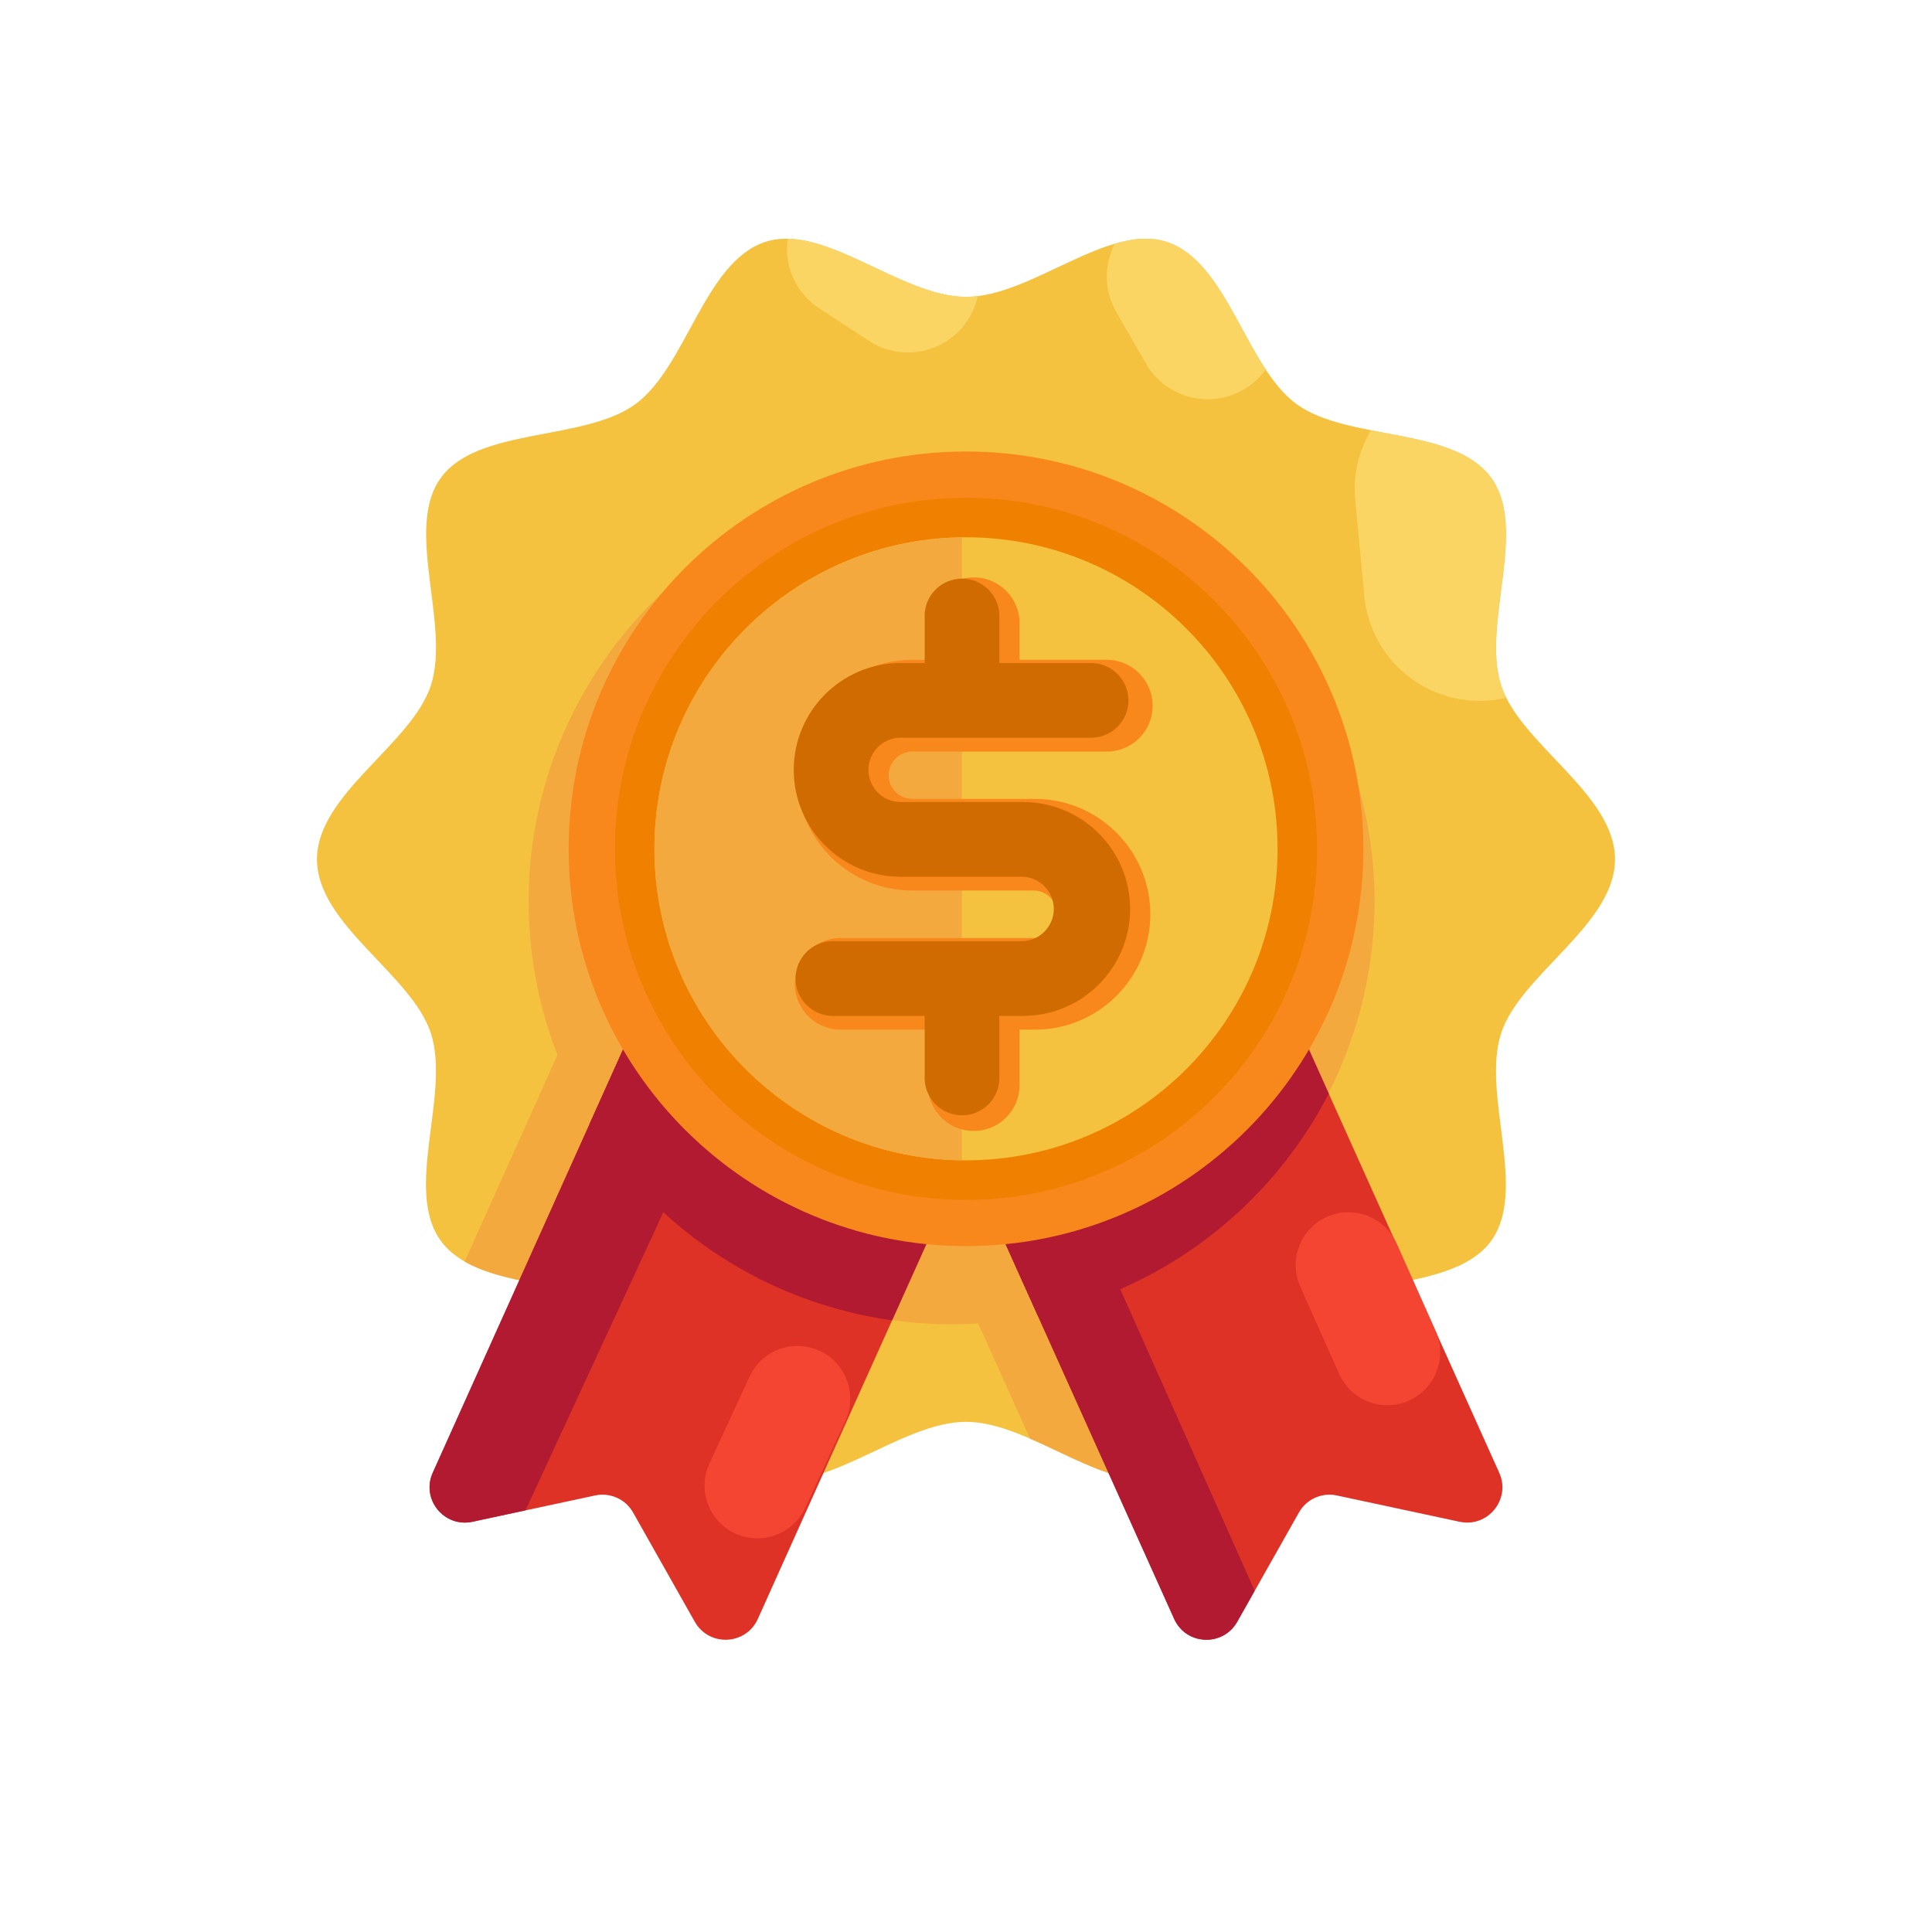 <?xml version="1.0" encoding="UTF-8"?>
<svg xmlns="http://www.w3.org/2000/svg" xmlns:xlink="http://www.w3.org/1999/xlink" width="120px" height="120px" viewBox="0 0 120 120" version="1.1">
<g id="surface1">
<path style=" stroke:none;fill-rule:nonzero;fill:rgb(95.686%,76.078%,24.706%);fill-opacity:1;" d="M 100.312 53.375 C 100.312 57.434 94.43 60.516 93.238 64.176 C 92.004 67.973 94.914 73.914 92.617 77.074 C 90.316 80.238 83.723 79.32 80.539 81.648 C 77.352 83.977 76.254 90.492 72.461 91.723 C 68.797 92.914 64.055 88.312 60 88.312 C 55.945 88.312 51.203 92.914 47.539 91.723 C 43.746 90.492 42.625 83.945 39.461 81.648 C 36.301 79.352 29.707 80.262 27.383 77.074 C 25.062 73.891 27.996 67.973 26.762 64.176 C 25.57 60.516 19.688 57.434 19.688 53.375 C 19.688 49.32 25.57 46.234 26.762 42.574 C 27.996 38.777 25.086 32.84 27.383 29.676 C 29.684 26.516 36.277 27.426 39.461 25.105 C 42.648 22.781 43.746 16.262 47.539 15.023 C 51.203 13.836 55.945 18.438 60 18.438 C 64.055 18.438 68.797 13.836 72.461 15.023 C 76.254 16.262 77.375 22.805 80.539 25.105 C 83.699 27.402 90.293 26.484 92.617 29.676 C 94.938 32.867 92.004 38.777 93.238 42.574 C 94.43 46.234 100.312 49.312 100.312 53.375 Z M 100.312 53.375 "/>
<path style=" stroke:none;fill-rule:nonzero;fill:rgb(95.686%,66.275%,24.706%);fill-opacity:1;" d="M 59.062 82.254 C 45.574 82.234 34.293 72 32.965 58.578 C 31.633 45.152 40.684 32.906 53.906 30.238 C 67.129 27.57 80.227 35.352 84.203 48.238 C 88.18 61.129 81.75 74.934 69.324 80.184 C 66.078 81.555 62.59 82.262 59.062 82.254 Z M 59.062 82.254 "/>
<path style=" stroke:none;fill-rule:nonzero;fill:rgb(95.686%,66.275%,24.706%);fill-opacity:1;" d="M 75.773 61.625 C 75.535 61.098 75.098 60.684 74.551 60.477 C 74.008 60.27 73.406 60.289 72.875 60.527 L 56.688 67.805 C 56.461 67.906 56.254 68.043 56.074 68.215 C 55.898 68.047 55.691 67.906 55.469 67.805 L 39.281 60.527 C 38.176 60.031 36.879 60.52 36.379 61.625 L 28.859 78.355 C 31.793 80.039 36.805 79.711 39.461 81.648 C 42.523 83.867 43.668 90.07 47.18 91.59 L 56.074 71.801 L 63.973 89.352 C 66.93 90.629 69.949 92.539 72.461 91.723 C 76.254 90.492 77.375 83.945 80.539 81.648 C 81.496 80.945 82.77 80.539 84.145 80.23 Z M 75.773 61.625 "/>
<path style=" stroke:none;fill-rule:nonzero;fill:rgb(87.059%,19.608%,14.902%);fill-opacity:1;" d="M 43.156 100.734 L 39.324 93.949 C 38.855 93.113 37.895 92.684 36.961 92.887 L 29.34 94.52 C 27.582 94.895 26.141 93.113 26.879 91.477 L 40.301 61.625 C 40.539 61.098 40.98 60.684 41.523 60.477 C 42.066 60.27 42.672 60.289 43.199 60.527 L 59.395 67.805 C 59.926 68.043 60.336 68.484 60.543 69.027 C 60.75 69.57 60.73 70.176 60.492 70.703 L 47.07 100.555 C 46.332 102.191 44.047 102.301 43.156 100.734 Z M 43.156 100.734 "/>
<path style=" stroke:none;fill-rule:nonzero;fill:rgb(69.412%,10.196%,19.216%);fill-opacity:1;" d="M 44.988 67.105 C 46.039 64.832 45.047 62.137 42.773 61.086 L 41.488 60.492 C 40.961 60.703 40.535 61.109 40.301 61.625 L 26.879 91.477 C 26.141 93.113 27.582 94.895 29.34 94.52 L 32.641 93.809 Z M 44.988 67.105 "/>
<path style=" stroke:none;fill-rule:nonzero;fill:rgb(87.059%,19.608%,14.902%);fill-opacity:1;" d="M 76.844 100.734 L 80.676 93.949 C 81.145 93.113 82.105 92.684 83.039 92.887 L 90.66 94.52 C 92.418 94.895 93.859 93.113 93.121 91.477 L 79.699 61.625 C 79.461 61.098 79.02 60.684 78.477 60.477 C 77.934 60.27 77.328 60.289 76.801 60.527 L 60.605 67.805 C 60.074 68.043 59.664 68.484 59.457 69.027 C 59.25 69.57 59.27 70.176 59.508 70.703 L 72.93 100.555 C 73.668 102.191 75.953 102.301 76.844 100.734 Z M 76.844 100.734 "/>
<path style=" stroke:none;fill-rule:nonzero;fill:rgb(69.412%,10.196%,19.216%);fill-opacity:1;" d="M 64.816 69.383 L 59.898 71.578 L 72.93 100.555 C 73.668 102.191 75.953 102.301 76.844 100.734 L 77.93 98.809 Z M 64.816 69.383 "/>
<path style=" stroke:none;fill-rule:nonzero;fill:rgb(69.412%,10.196%,19.216%);fill-opacity:1;" d="M 59.395 67.805 L 43.199 60.527 C 42.672 60.289 42.066 60.27 41.523 60.477 C 40.98 60.684 40.539 61.098 40.301 61.625 L 36.637 69.773 C 40.766 76.441 47.645 80.922 55.41 82.008 L 60.492 70.703 C 60.73 70.176 60.75 69.57 60.543 69.027 C 60.336 68.484 59.926 68.043 59.395 67.805 Z M 59.395 67.805 "/>
<path style=" stroke:none;fill-rule:nonzero;fill:rgb(69.412%,10.196%,19.216%);fill-opacity:1;" d="M 82.531 67.926 L 79.699 61.625 C 79.461 61.098 79.02 60.684 78.477 60.477 C 77.934 60.27 77.328 60.289 76.801 60.527 L 60.605 67.805 C 60.074 68.043 59.664 68.484 59.457 69.027 C 59.25 69.57 59.27 70.176 59.508 70.703 L 64.453 81.703 C 66.121 81.359 67.754 80.848 69.324 80.184 C 75.023 77.766 79.695 73.43 82.531 67.926 Z M 82.531 67.926 "/>
<path style=" stroke:none;fill-rule:nonzero;fill:rgb(97.255%,53.333%,10.588%);fill-opacity:1;" d="M 84.68 52.723 C 84.68 66.352 73.629 77.398 60 77.398 C 46.371 77.398 35.32 66.352 35.32 52.723 C 35.32 39.094 46.371 28.043 60 28.043 C 73.629 28.043 84.68 39.094 84.68 52.723 Z M 84.68 52.723 "/>
<path style=" stroke:none;fill-rule:nonzero;fill:rgb(94.118%,50.196%,0%);fill-opacity:1;" d="M 81.805 52.723 C 81.805 64.766 72.043 74.527 60 74.527 C 47.957 74.527 38.195 64.766 38.195 52.723 C 38.195 40.68 47.957 30.918 60 30.918 C 72.043 30.918 81.805 40.68 81.805 52.723 Z M 81.805 52.723 "/>
<path style=" stroke:none;fill-rule:nonzero;fill:rgb(95.686%,76.078%,24.706%);fill-opacity:1;" d="M 79.352 52.723 C 79.352 63.41 70.688 72.07 60 72.07 C 49.312 72.07 40.648 63.41 40.648 52.723 C 40.648 42.035 49.312 33.371 60 33.371 C 70.688 33.371 79.352 42.035 79.352 52.723 Z M 79.352 52.723 "/>
<path style=" stroke:none;fill-rule:nonzero;fill:rgb(95.686%,66.275%,24.706%);fill-opacity:1;" d="M 59.746 33.379 C 49.184 33.512 40.648 42.121 40.648 52.723 C 40.648 63.324 49.184 71.934 59.746 72.07 Z M 59.746 33.379 "/>
<path style=" stroke:none;fill-rule:nonzero;fill:rgb(97.255%,53.333%,10.588%);fill-opacity:1;" d="M 60.48 70.246 C 58.906 70.246 57.629 68.973 57.629 67.398 L 57.629 63.953 L 52.352 63.953 C 51.301 64.004 50.312 63.469 49.773 62.57 C 49.234 61.668 49.234 60.547 49.773 59.645 C 50.312 58.742 51.301 58.211 52.352 58.262 L 64.285 58.262 C 65.062 58.211 65.664 57.566 65.664 56.785 C 65.664 56.008 65.062 55.363 64.285 55.312 L 56.664 55.312 C 52.707 55.312 49.5 52.105 49.5 48.148 C 49.5 44.195 52.707 40.984 56.664 40.984 L 57.629 40.984 L 57.629 38.711 C 57.629 37.137 58.906 35.863 60.48 35.863 C 62.055 35.863 63.328 37.137 63.328 38.711 L 63.328 40.984 L 68.609 40.984 C 69.66 40.938 70.648 41.469 71.188 42.371 C 71.727 43.27 71.727 44.395 71.188 45.297 C 70.648 46.195 69.66 46.727 68.609 46.68 L 56.664 46.68 C 55.852 46.68 55.195 47.34 55.195 48.148 C 55.195 48.961 55.852 49.621 56.664 49.621 L 64.285 49.621 C 68.238 49.625 71.445 52.828 71.449 56.785 C 71.449 60.738 68.238 63.953 64.285 63.953 L 63.328 63.953 L 63.328 67.398 C 63.328 68.973 62.055 70.246 60.48 70.246 Z M 60.48 70.246 "/>
<path style=" stroke:none;fill-rule:nonzero;fill:rgb(81.176%,41.961%,0%);fill-opacity:1;" d="M 63.559 49.816 L 55.938 49.816 C 54.836 49.816 53.941 48.922 53.941 47.82 C 53.941 46.715 54.836 45.82 55.938 45.82 L 67.883 45.82 C 69.117 45.758 70.09 44.738 70.09 43.504 C 70.09 42.266 69.117 41.246 67.883 41.184 L 62.07 41.184 L 62.07 38.383 C 62.113 37.523 61.68 36.715 60.945 36.273 C 60.211 35.832 59.293 35.832 58.555 36.273 C 57.82 36.715 57.387 37.523 57.434 38.383 L 57.434 41.184 L 55.938 41.184 C 52.273 41.184 49.301 44.156 49.301 47.82 C 49.301 51.484 52.273 54.457 55.938 54.457 L 63.559 54.457 C 64.621 54.516 65.453 55.395 65.453 56.457 C 65.453 57.52 64.621 58.398 63.559 58.457 L 51.617 58.457 C 50.383 58.52 49.414 59.539 49.414 60.777 C 49.414 62.012 50.383 63.031 51.617 63.098 L 57.434 63.098 L 57.434 67.066 C 57.496 68.305 58.516 69.273 59.75 69.273 C 60.988 69.273 62.008 68.305 62.07 67.066 L 62.07 63.098 L 63.559 63.098 C 67.211 63.098 70.195 60.121 70.195 56.453 C 70.188 52.793 67.219 49.824 63.559 49.816 Z M 63.559 49.816 "/>
<path style=" stroke:none;fill-rule:nonzero;fill:rgb(98.039%,83.529%,39.216%);fill-opacity:1;" d="M 77.23 24.203 C 77.777 23.891 78.25 23.461 78.617 22.949 C 76.715 20.062 75.379 15.973 72.461 15.023 C 71.453 14.699 70.367 14.809 69.238 15.137 C 68.547 16.48 68.582 18.082 69.336 19.391 L 71.18 22.586 C 72.402 24.703 75.113 25.426 77.23 24.203 Z M 77.23 24.203 "/>
<path style=" stroke:none;fill-rule:nonzero;fill:rgb(98.039%,83.529%,39.216%);fill-opacity:1;" d="M 60.098 19.891 C 60.398 19.434 60.609 18.926 60.727 18.391 C 60.484 18.422 60.242 18.438 60 18.438 C 56.438 18.438 52.344 14.891 48.926 14.832 C 48.684 16.531 49.449 18.215 50.887 19.152 L 53.965 21.168 C 56.012 22.508 58.758 21.938 60.098 19.891 Z M 60.098 19.891 "/>
<path style=" stroke:none;fill-rule:nonzero;fill:rgb(98.039%,83.529%,39.216%);fill-opacity:1;" d="M 93.238 42.574 C 92.004 38.777 94.914 32.84 92.617 29.676 C 91.164 27.684 88.055 27.305 85.152 26.73 C 84.371 28.039 84.027 29.566 84.176 31.086 L 84.742 37.031 C 85.125 40.984 88.633 43.879 92.586 43.5 C 92.91 43.465 93.234 43.41 93.551 43.34 C 93.43 43.094 93.324 42.836 93.238 42.574 Z M 93.238 42.574 "/>
<path style=" stroke:none;fill-rule:nonzero;fill:rgb(95.686%,27.059%,20%);fill-opacity:1;" d="M 50.906 83.902 C 52.551 84.66 53.266 86.609 52.508 88.258 L 50.02 93.641 C 49.258 95.289 47.309 96.004 45.664 95.246 C 44.02 94.488 43.305 92.535 44.066 90.891 L 46.555 85.508 C 47.312 83.859 49.262 83.141 50.906 83.902 Z M 50.906 83.902 "/>
<path style=" stroke:none;fill-rule:nonzero;fill:rgb(95.686%,27.059%,20%);fill-opacity:1;" d="M 82.422 75.582 C 84.078 74.844 86.016 75.59 86.754 77.246 L 89.168 82.664 C 89.902 84.32 89.16 86.262 87.504 86.996 C 85.852 87.734 83.914 86.988 83.176 85.332 L 80.762 79.914 C 80.023 78.258 80.77 76.316 82.422 75.582 Z M 82.422 75.582 "/>
</g>
</svg>
